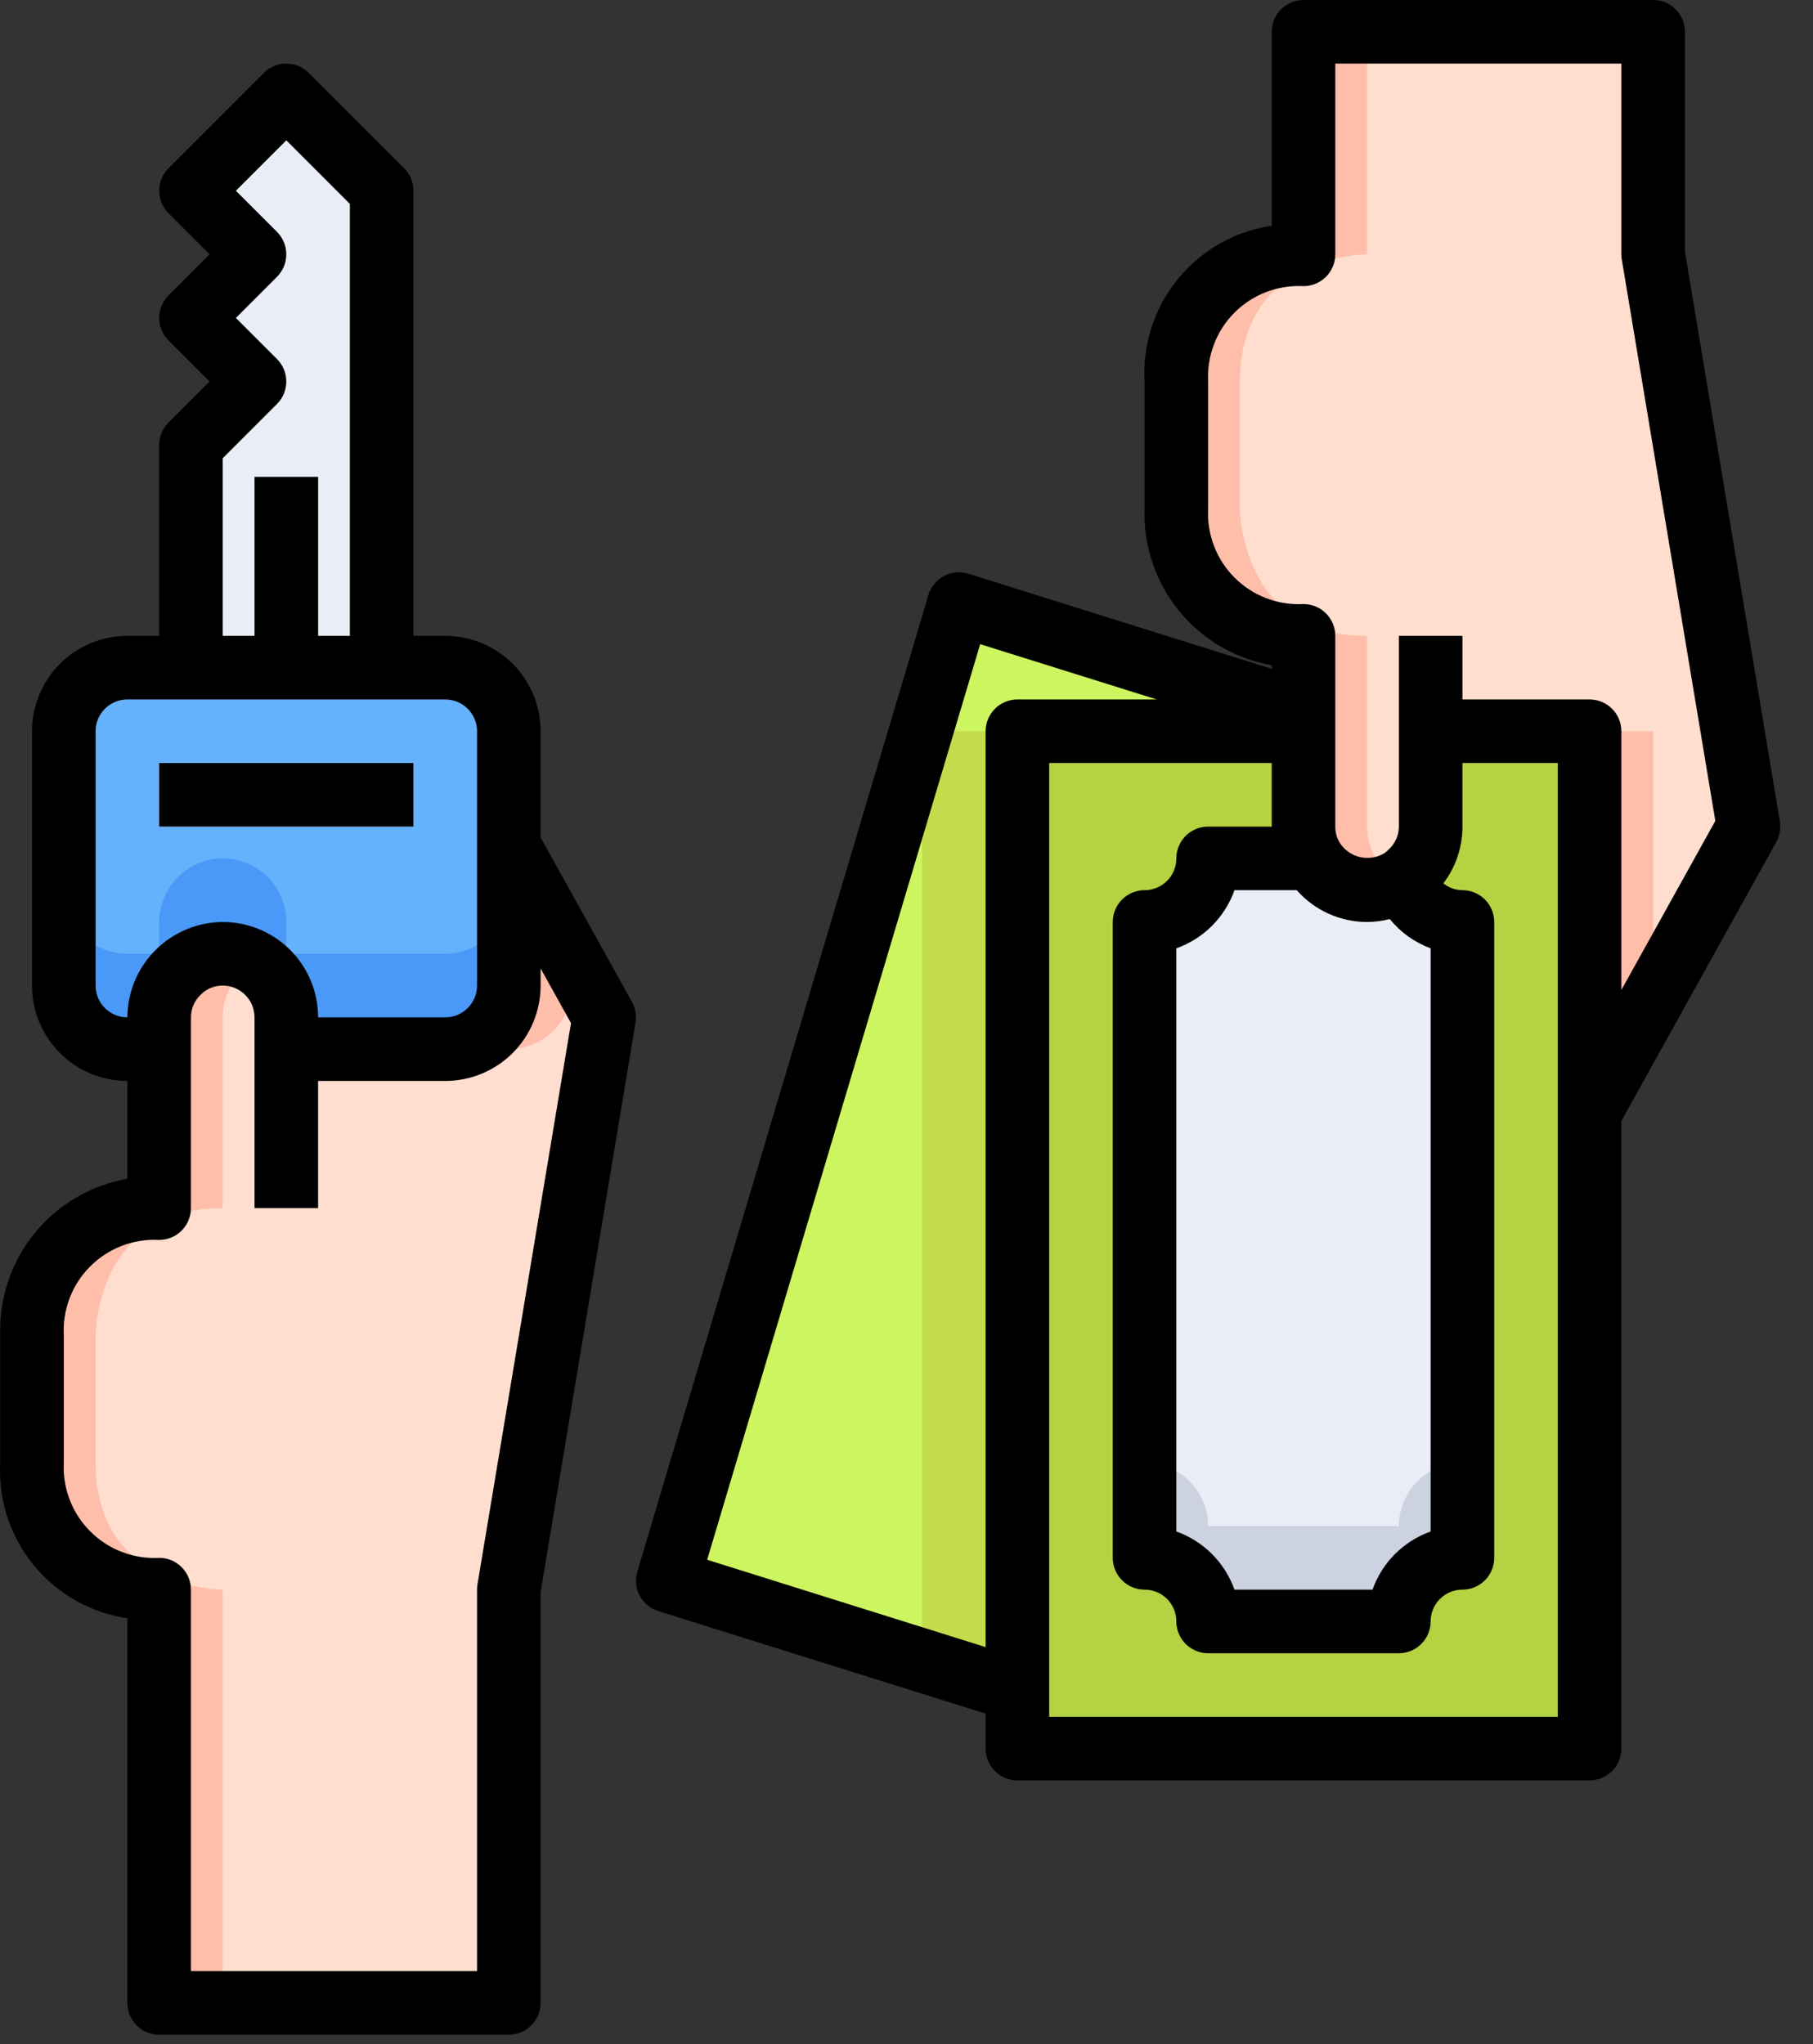 <svg width="55" height="62" viewBox="0 0 55 62" fill="none" xmlns="http://www.w3.org/2000/svg">
<rect x="0" y="0" width="55" height="62" fill="#333333" stroke="none"/>
<path d="M39.804 26.036H36.65C36.649 26.547 36.445 27.037 36.084 27.398C35.722 27.759 35.233 27.963 34.722 27.965V47.251C35.233 47.252 35.722 47.456 36.084 47.817C36.445 48.179 36.649 48.668 36.65 49.179H42.436C42.438 48.668 42.641 48.179 43.003 47.817C43.364 47.456 43.854 47.252 44.365 47.251V27.965C43.966 27.964 43.577 27.84 43.252 27.608C42.927 27.377 42.682 27.05 42.552 26.673C42.233 26.889 41.857 27.003 41.472 27C41.134 27 40.801 26.911 40.509 26.742C40.216 26.572 39.973 26.329 39.804 26.036Z" fill="#E9EDF5"/>
<path d="M36.65 46.286H42.436C42.438 45.776 42.641 45.286 43.003 44.925C43.364 44.563 43.854 44.359 44.365 44.358V47.251C43.854 47.252 43.364 47.456 43.003 47.817C42.641 48.179 42.438 48.668 42.436 49.179H36.65C36.649 48.668 36.445 48.179 36.084 47.817C35.722 47.456 35.233 47.252 34.722 47.251V44.358C35.233 44.359 35.722 44.563 36.084 44.925C36.445 45.286 36.649 45.776 36.65 46.286Z" fill="#CDD2E1"/>
<path d="M39.543 22.179V21.6L29.09 18.322L20.257 47.945L30.864 51.272V22.179H39.543Z" fill="#CDF55F"/>
<path d="M28.842 19.151L29.09 18.322L39.543 21.6V22.179H36.65V21.6L28.842 19.151Z" fill="#C3DC4B"/>
<path d="M27.972 22.179H30.864V51.272L27.972 50.364V22.179Z" fill="#C3DC4B"/>
<path d="M43.4 25.072C43.402 25.325 43.352 25.576 43.254 25.809C43.157 26.043 43.013 26.255 42.831 26.431C42.745 26.519 42.652 26.6 42.552 26.672C42.682 27.049 42.927 27.376 43.252 27.608C43.577 27.84 43.966 27.964 44.365 27.965V47.251C43.854 47.252 43.364 47.456 43.003 47.817C42.641 48.178 42.438 48.668 42.436 49.179H36.65C36.649 48.668 36.445 48.178 36.084 47.817C35.722 47.456 35.233 47.252 34.722 47.251V27.965C35.233 27.963 35.722 27.759 36.084 27.398C36.445 27.037 36.649 26.547 36.65 26.036H39.804C39.634 25.743 39.544 25.41 39.543 25.072V22.179H30.864V53.036H48.222V22.179H43.4V25.072Z" fill="#B4D241"/>
<path d="M43.4 22.179H48.222V33.751L53.043 25.072L50.151 7.714V0.964H39.543V7.714C39.543 7.714 35.686 7.714 35.686 11.572V15.429C35.686 15.429 35.686 19.286 39.543 19.286V25.072C39.543 25.583 39.746 26.074 40.108 26.436C40.47 26.797 40.96 27 41.472 27C41.857 27.003 42.233 26.889 42.552 26.672C42.652 26.6 42.745 26.52 42.831 26.431C43.013 26.255 43.157 26.043 43.254 25.809C43.352 25.576 43.402 25.325 43.4 25.072V22.179Z" fill="#FFDECF"/>
<path d="M50.151 22.179V30.279L48.222 33.75V22.179H50.151Z" fill="#FFBEAA"/>
<path d="M37.615 11.572V15.429C37.615 15.429 37.615 19.286 41.472 19.286V25.072C41.472 25.41 41.562 25.743 41.732 26.036C41.9 26.324 42.138 26.564 42.424 26.734C42.135 26.905 41.807 26.997 41.472 27C40.96 27 40.47 26.797 40.108 26.436C39.746 26.074 39.543 25.583 39.543 25.072V19.286C35.686 19.286 35.686 15.429 35.686 15.429V11.572C35.686 7.714 39.543 7.714 39.543 7.714V0.964H41.472V7.714C41.472 7.714 37.615 7.714 37.615 11.572Z" fill="#FFBEAA"/>
<path d="M11.579 5.786V20.25H8.686H5.793V13.5L7.721 11.572L5.793 9.643L7.721 7.714L5.793 5.786L8.686 2.893L11.579 5.786Z" fill="#E9EDF5"/>
<path d="M15.436 22.179V29.893C15.434 30.404 15.231 30.894 14.869 31.256C14.508 31.617 14.018 31.82 13.507 31.822H8.686V30.858C8.684 30.347 8.48 29.857 8.119 29.496C7.758 29.134 7.268 28.931 6.757 28.929C6.247 28.933 5.758 29.137 5.398 29.498C5.037 29.859 4.832 30.347 4.828 30.858V31.822H3.864C3.353 31.82 2.864 31.617 2.502 31.256C2.141 30.894 1.937 30.404 1.936 29.893V22.179C1.937 21.668 2.141 21.178 2.502 20.817C2.864 20.456 3.353 20.252 3.864 20.25H13.507C14.018 20.252 14.508 20.456 14.869 20.817C15.231 21.178 15.434 21.668 15.436 22.179Z" fill="#65B1FC"/>
<path d="M13.507 28.929H8.686V27.965C8.684 27.454 8.48 26.964 8.119 26.603C7.758 26.241 7.268 26.038 6.757 26.036C6.247 26.04 5.758 26.244 5.398 26.605C5.037 26.966 4.832 27.454 4.828 27.965V28.929H3.864C3.353 28.927 2.864 28.724 2.502 28.363C2.141 28.001 1.937 27.512 1.936 27V29.893C1.937 30.404 2.141 30.894 2.502 31.255C2.864 31.617 3.353 31.82 3.864 31.822H4.828V30.858C4.832 30.347 5.037 29.859 5.398 29.498C5.758 29.137 6.247 28.933 6.757 28.929C7.268 28.931 7.758 29.134 8.119 29.496C8.48 29.857 8.684 30.347 8.686 30.858V31.822H13.507C14.018 31.82 14.508 31.617 14.869 31.255C15.231 30.894 15.434 30.404 15.436 29.893V27C15.434 27.512 15.231 28.001 14.869 28.363C14.508 28.724 14.018 28.927 13.507 28.929Z" fill="#4A98F7"/>
<path d="M8.686 30.858V31.822H13.507C14.018 31.82 14.508 31.617 14.869 31.255C15.231 30.894 15.434 30.404 15.436 29.893V25.65L18.329 30.858L15.436 48.215V60.751H4.828V48.215C4.828 48.215 0.971 48.215 0.971 44.358V40.501C0.971 40.501 0.971 36.643 4.828 36.643V30.858C4.832 30.347 5.037 29.859 5.398 29.498C5.758 29.137 6.247 28.933 6.757 28.929C7.268 28.93 7.758 29.134 8.119 29.496C8.48 29.857 8.684 30.347 8.686 30.858Z" fill="#FFDECF"/>
<path d="M17.364 29.893V29.122L15.436 25.65V29.893C15.434 30.404 15.231 30.894 14.869 31.255C14.508 31.617 14.018 31.82 13.507 31.822H15.436C15.947 31.82 16.436 31.617 16.798 31.255C17.159 30.894 17.363 30.404 17.364 29.893Z" fill="#FFBEAA"/>
<path d="M2.9 44.358V40.5C2.9 40.5 2.9 36.643 6.757 36.643V30.857C6.758 30.52 6.847 30.19 7.016 29.898C7.186 29.607 7.429 29.365 7.721 29.198C7.429 29.029 7.097 28.94 6.76 28.939C6.422 28.939 6.09 29.027 5.797 29.195C5.505 29.363 5.261 29.605 5.091 29.897C4.921 30.189 4.83 30.52 4.828 30.857V36.643C0.971 36.643 0.971 40.5 0.971 40.5V44.358C0.971 48.215 4.828 48.215 4.828 48.215V60.751H6.757V48.215C6.757 48.215 2.9 48.215 2.9 44.358Z" fill="#FFBEAA"/>
<path d="M9.65 14.464H7.721V20.25H9.65V14.464Z" fill="#BEC3D2"/>
<path d="M12.543 23.143H4.828V25.072H12.543V23.143Z" fill="#F7F7F7"/>
<path d="M53.994 24.913L51.115 7.634V0.964C51.115 0.709 51.013 0.463 50.832 0.282C50.651 0.102 50.406 0 50.151 0L39.543 0C39.288 0 39.042 0.102 38.861 0.282C38.681 0.463 38.579 0.709 38.579 0.964V6.847C37.462 7.011 36.447 7.586 35.734 8.461C35.02 9.335 34.659 10.445 34.722 11.572V15.429C34.685 16.552 35.054 17.651 35.763 18.523C36.472 19.396 37.472 19.983 38.579 20.177V20.287L29.378 17.402C29.257 17.364 29.128 17.35 29.001 17.362C28.874 17.374 28.751 17.41 28.638 17.47C28.525 17.53 28.425 17.612 28.344 17.711C28.264 17.81 28.203 17.924 28.166 18.046L19.334 47.67C19.261 47.913 19.288 48.174 19.406 48.398C19.525 48.621 19.727 48.789 19.969 48.865L29.9 51.976V53.036C29.9 53.292 30.002 53.537 30.183 53.718C30.363 53.899 30.609 54.001 30.864 54.001H48.222C48.478 54.001 48.723 53.899 48.904 53.718C49.085 53.537 49.186 53.292 49.186 53.036V34L53.886 25.54C53.992 25.349 54.03 25.128 53.994 24.913ZM42.16 27.876C42.486 28.278 42.915 28.584 43.4 28.763V46.451C42.994 46.596 42.625 46.829 42.32 47.134C42.015 47.439 41.782 47.809 41.637 48.215H37.45C37.305 47.809 37.072 47.439 36.767 47.134C36.462 46.829 36.092 46.596 35.686 46.451V28.764C36.092 28.619 36.462 28.386 36.767 28.081C37.072 27.776 37.305 27.407 37.45 27H39.339C39.606 27.303 39.934 27.546 40.302 27.712C40.669 27.878 41.068 27.964 41.472 27.965C41.704 27.962 41.935 27.933 42.16 27.876ZM21.453 47.309L29.735 19.538L35.092 21.215H30.864C30.609 21.215 30.363 21.316 30.183 21.497C30.002 21.678 29.9 21.923 29.9 22.179V49.958L21.453 47.309ZM47.258 52.072H31.829V23.143H38.579V25.072H36.65C36.395 25.072 36.149 25.173 35.968 25.354C35.788 25.535 35.686 25.78 35.686 26.036C35.686 26.292 35.584 26.537 35.404 26.718C35.223 26.899 34.977 27 34.722 27C34.466 27 34.221 27.102 34.04 27.283C33.859 27.464 33.757 27.709 33.757 27.965V47.251C33.757 47.506 33.859 47.752 34.04 47.932C34.221 48.113 34.466 48.215 34.722 48.215C34.977 48.215 35.223 48.316 35.404 48.497C35.584 48.678 35.686 48.923 35.686 49.179C35.686 49.435 35.788 49.68 35.968 49.861C36.149 50.042 36.395 50.144 36.65 50.144H42.436C42.692 50.144 42.937 50.042 43.118 49.861C43.299 49.68 43.4 49.435 43.4 49.179C43.4 48.923 43.502 48.678 43.683 48.497C43.864 48.316 44.109 48.215 44.365 48.215C44.62 48.215 44.866 48.113 45.047 47.932C45.227 47.752 45.329 47.506 45.329 47.251V27.965C45.329 27.709 45.227 27.464 45.047 27.283C44.866 27.102 44.62 27 44.365 27C44.154 26.998 43.95 26.925 43.786 26.793C44.163 26.298 44.366 25.694 44.365 25.072V23.143H47.258V52.072ZM49.186 30.029V22.179C49.186 21.923 49.085 21.678 48.904 21.497C48.723 21.316 48.478 21.215 48.222 21.215H44.365V19.286H42.436V25.072C42.436 25.198 42.41 25.323 42.361 25.439C42.311 25.555 42.238 25.66 42.147 25.747C42.103 25.793 42.055 25.835 42.004 25.874C41.779 26.012 41.508 26.055 41.251 25.994C40.993 25.933 40.771 25.771 40.633 25.546C40.55 25.402 40.507 25.238 40.508 25.072V19.286C40.508 19.03 40.406 18.785 40.225 18.604C40.044 18.423 39.799 18.322 39.543 18.322C39.158 18.342 38.773 18.282 38.412 18.143C38.052 18.005 37.725 17.793 37.452 17.52C37.179 17.247 36.967 16.92 36.829 16.56C36.691 16.199 36.63 15.814 36.65 15.429V11.572C36.63 11.186 36.691 10.801 36.829 10.441C36.967 10.08 37.179 9.753 37.452 9.48C37.725 9.207 38.052 8.995 38.412 8.857C38.773 8.719 39.158 8.658 39.543 8.679C39.799 8.679 40.044 8.577 40.225 8.396C40.406 8.215 40.508 7.97 40.508 7.714V1.929H49.186V7.714C49.186 7.768 49.191 7.821 49.2 7.873L52.037 24.898L49.186 30.029Z" fill="black"/>
<path d="M16.4 25.401V22.179C16.4 21.412 16.095 20.676 15.553 20.133C15.01 19.591 14.274 19.286 13.507 19.286H12.543V5.786C12.543 5.53 12.441 5.285 12.26 5.104L9.367 2.211C9.187 2.03 8.941 1.929 8.686 1.929C8.43 1.929 8.185 2.03 8.004 2.211L5.111 5.104C4.93 5.285 4.829 5.53 4.829 5.786C4.829 6.041 4.93 6.287 5.111 6.467L6.358 7.714L5.111 8.961C4.93 9.142 4.829 9.387 4.829 9.643C4.829 9.899 4.93 10.144 5.111 10.325L6.358 11.572L5.111 12.818C4.93 12.999 4.829 13.244 4.829 13.5V19.286H3.864C3.097 19.286 2.361 19.591 1.819 20.133C1.276 20.676 0.971 21.412 0.971 22.179V29.893C0.971 30.66 1.276 31.396 1.819 31.939C2.361 32.481 3.097 32.786 3.864 32.786V35.752C2.757 35.946 1.757 36.533 1.048 37.406C0.34 38.278 -0.03 39.377 0.007 40.5V44.358C-0.056 45.484 0.305 46.594 1.019 47.468C1.733 48.343 2.748 48.919 3.864 49.083V60.751C3.864 61.006 3.966 61.252 4.147 61.432C4.327 61.613 4.573 61.715 4.829 61.715H15.436C15.691 61.715 15.937 61.613 16.118 61.432C16.299 61.252 16.4 61.006 16.4 60.751V48.295L19.279 31.017C19.316 30.801 19.277 30.58 19.172 30.389L16.4 25.401ZM6.757 13.899L8.403 12.253C8.584 12.072 8.685 11.827 8.685 11.572C8.685 11.316 8.584 11.071 8.403 10.89L7.156 9.643L8.403 8.396C8.584 8.215 8.685 7.97 8.685 7.714C8.685 7.459 8.584 7.213 8.403 7.033L7.156 5.786L8.686 4.256L10.614 6.185V19.286H9.65V14.464H7.721V19.286H6.757V13.899ZM2.9 29.893V22.179C2.9 21.923 3.001 21.678 3.182 21.497C3.363 21.316 3.608 21.215 3.864 21.215H13.507C13.763 21.215 14.008 21.316 14.189 21.497C14.37 21.678 14.472 21.923 14.472 22.179V29.893C14.472 30.149 14.37 30.394 14.189 30.575C14.008 30.756 13.763 30.857 13.507 30.857H9.65C9.65 30.09 9.345 29.354 8.803 28.812C8.26 28.269 7.524 27.965 6.757 27.965C5.991 27.969 5.258 28.275 4.716 28.817C4.175 29.358 3.869 30.091 3.864 30.857C3.608 30.857 3.363 30.756 3.182 30.575C3.001 30.394 2.9 30.149 2.9 29.893ZM14.485 48.056C14.476 48.108 14.472 48.161 14.472 48.215V59.786H5.793V48.215C5.793 47.96 5.692 47.716 5.512 47.535C5.333 47.354 5.089 47.252 4.834 47.251C4.449 47.272 4.063 47.211 3.702 47.074C3.341 46.936 3.013 46.723 2.74 46.45C2.466 46.178 2.253 45.85 2.115 45.49C1.976 45.129 1.915 44.743 1.936 44.358V40.505C1.914 40.12 1.975 39.734 2.113 39.373C2.25 39.012 2.463 38.684 2.736 38.411C3.009 38.138 3.336 37.925 3.697 37.786C4.057 37.648 4.443 37.587 4.829 37.608C5.084 37.608 5.33 37.506 5.51 37.325C5.691 37.144 5.793 36.899 5.793 36.643V30.857C5.793 30.729 5.819 30.602 5.869 30.484C5.92 30.366 5.995 30.259 6.088 30.171C6.175 30.082 6.279 30.011 6.394 29.964C6.509 29.916 6.633 29.892 6.757 29.893C7.013 29.893 7.258 29.995 7.439 30.176C7.62 30.356 7.721 30.602 7.721 30.857V36.643H9.65V32.786H13.507C14.274 32.786 15.01 32.481 15.553 31.939C16.095 31.396 16.4 30.66 16.4 29.893V29.372L17.322 31.031L14.485 48.056Z" fill="black"/>
<path d="M12.543 23.143H4.828V25.072H12.543V23.143Z" fill="black"/>
</svg>
